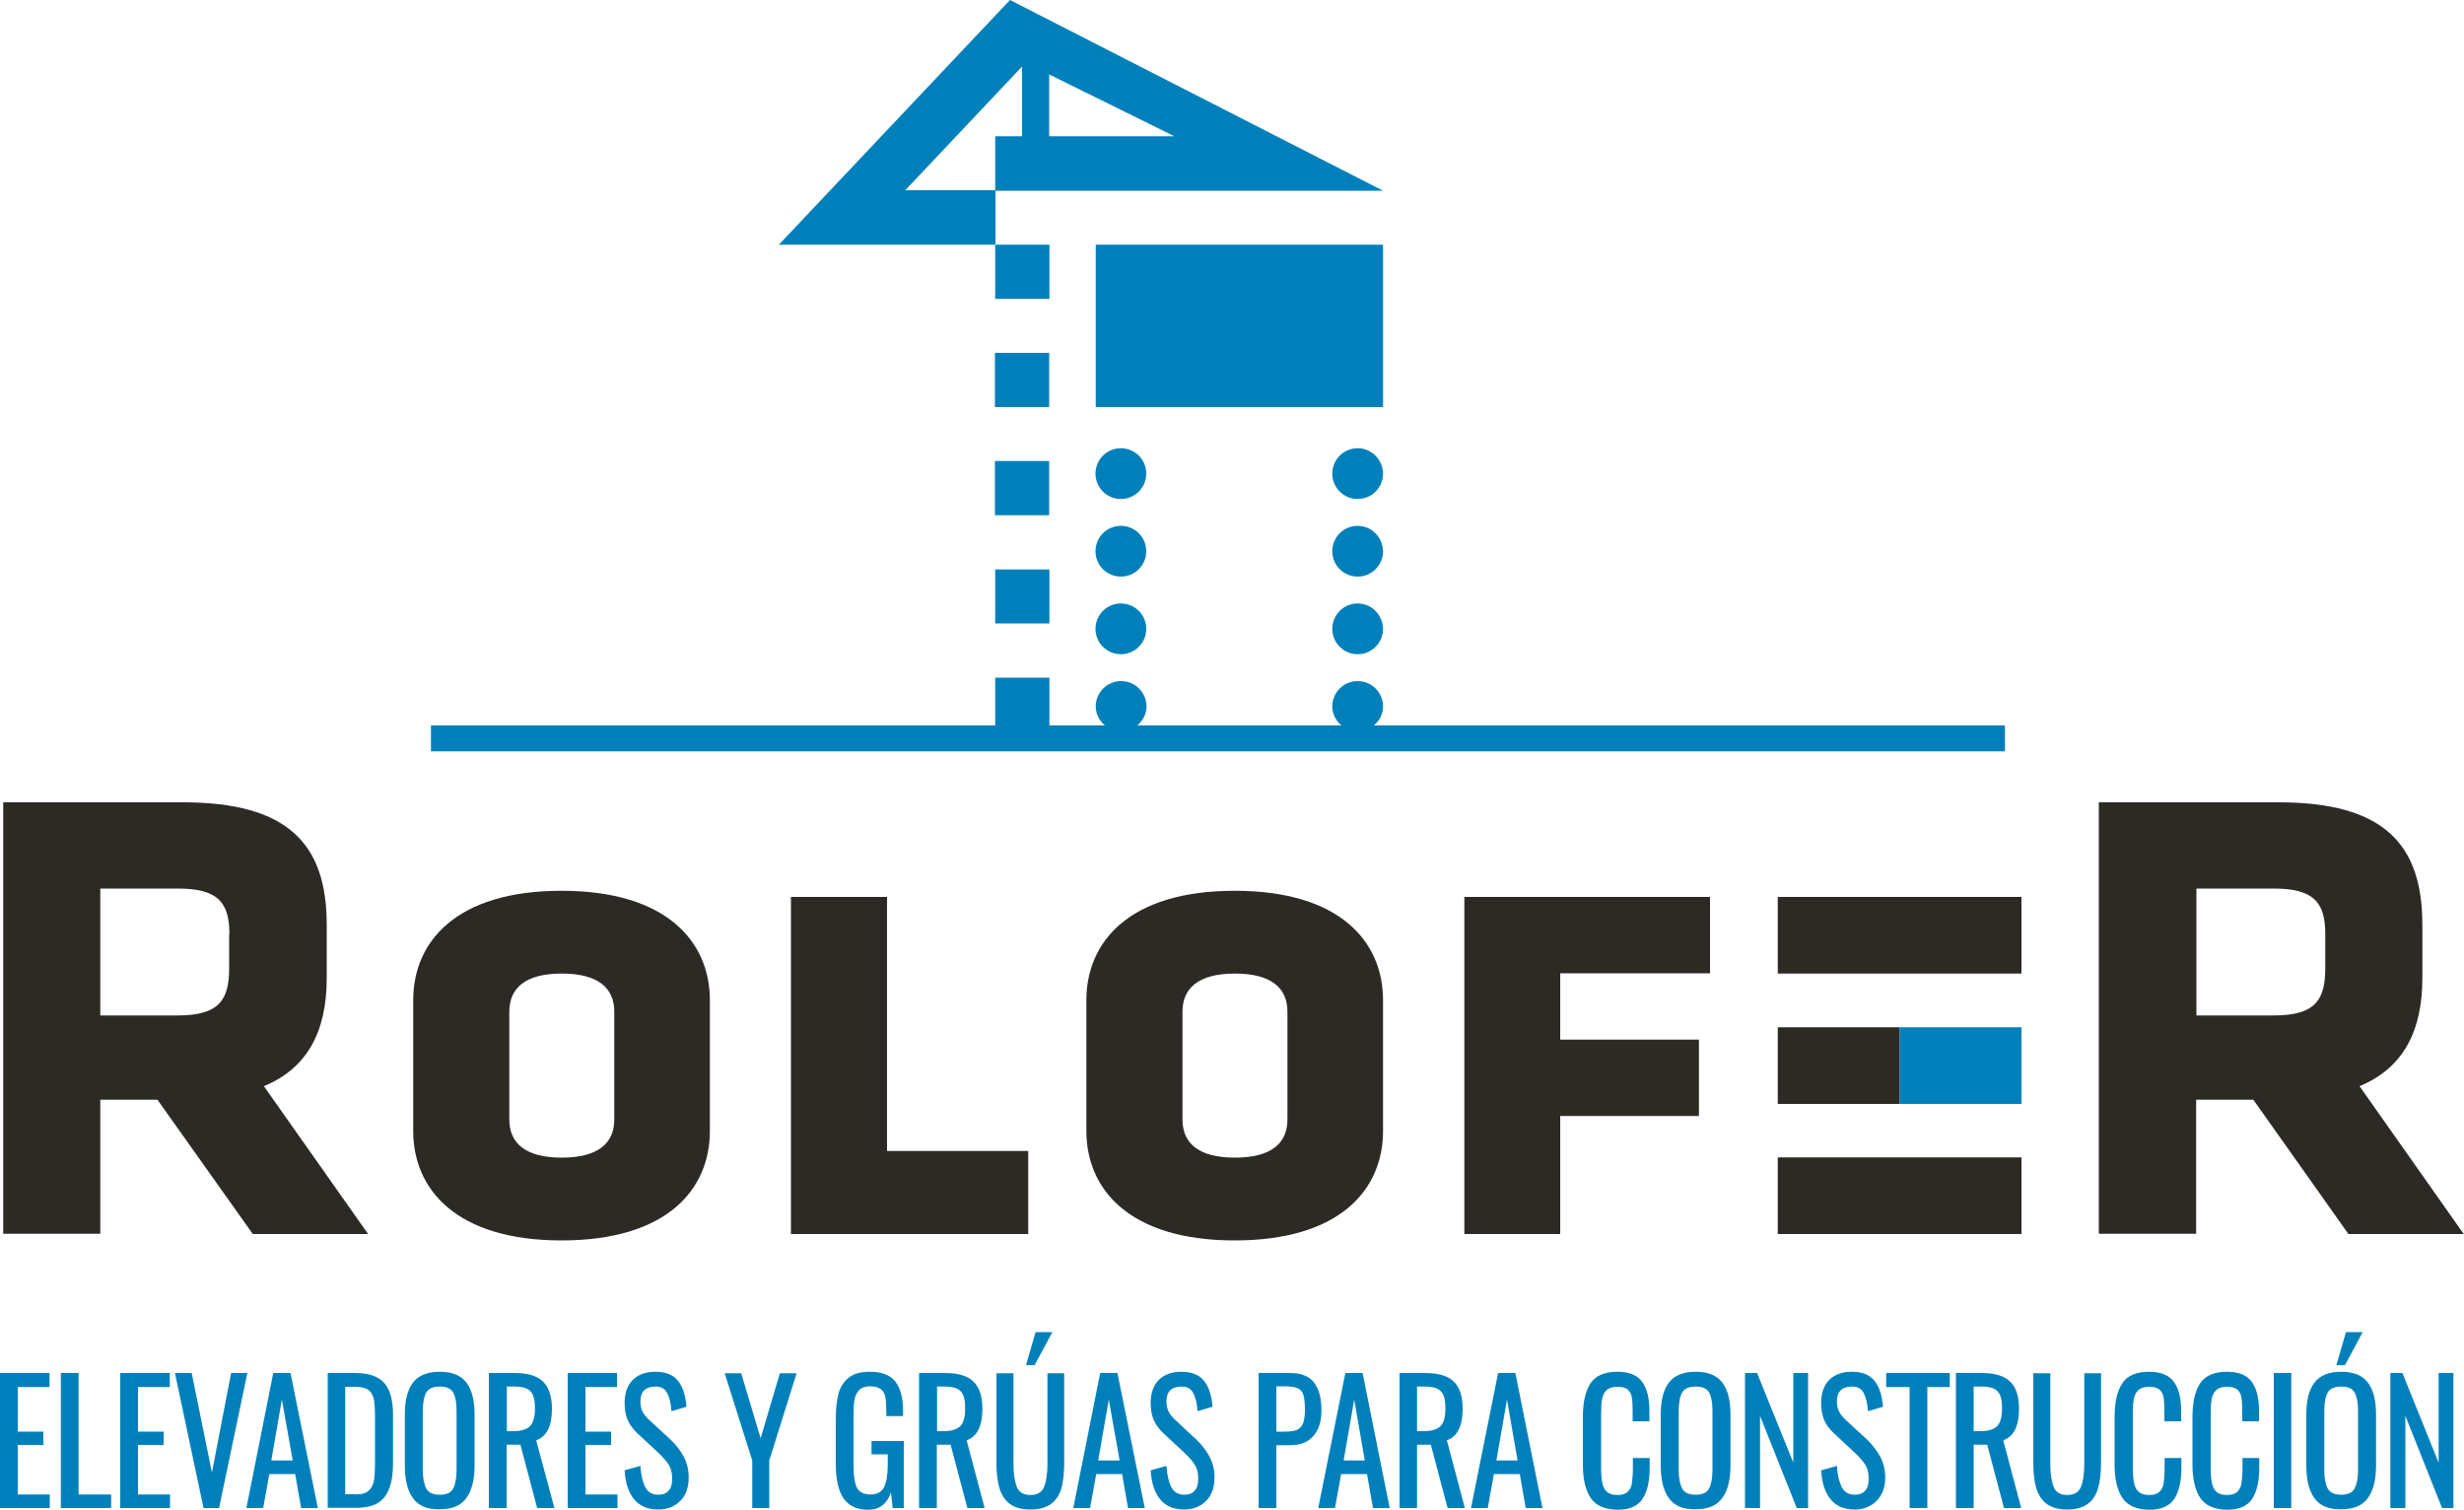 <?xml version="1.0" encoding="utf-8"?>
<!-- Generator: Adobe Illustrator 25.4.1, SVG Export Plug-In . SVG Version: 6.00 Build 0)  -->
<svg version="1.1" id="Capa_1" xmlns="http://www.w3.org/2000/svg" xmlns:xlink="http://www.w3.org/1999/xlink" x="0px" y="0px"
	 viewBox="0 0 1000 612.7" style="enable-background:new 0 0 1000 612.7;" xml:space="preserve">
<style type="text/css">
	.st0{fill:#2D2A26;}
	.st1{fill:#0080BB;}
</style>
<g>
	<g>
		<g>
			<path class="st0" d="M63.9,446.3H40.7v54.4H1.3V325.6h72.9c42.6,0,58.4,16.8,58.4,49.7v21.6c0,21.8-7.9,36.6-25.5,43.9l42.3,60
				h-46.8L63.9,446.3z M93.1,379c0-13.1-5-18.4-21-18.4H40.7v51.5H72c16.8,0,21-6.1,21-19.2V379z"/>
			<path class="st0" d="M167.7,459v-53.1c0-23.7,17.4-44.4,60.2-44.4s60.2,20.8,60.2,44.4V459c0,23.7-17.4,44.4-60.2,44.4
				S167.7,482.6,167.7,459z M228,395.1c-14.7,0-21.3,5.8-21.3,15.5v43.7c0,9.7,6.6,15.5,21.3,15.5c14.7,0,21.3-5.8,21.3-15.5v-43.7
				C249.3,400.9,242.7,395.1,228,395.1z"/>
			<path class="st0" d="M321,364H360v103.1h57.3v33.7H321V364z"/>
			<path class="st0" d="M440.9,459v-53.1c0-23.7,17.4-44.4,60.2-44.4c42.9,0,60.2,20.8,60.2,44.4V459c0,23.7-17.4,44.4-60.2,44.4
				C458.3,503.4,440.9,482.6,440.9,459z M501.2,395.1c-14.7,0-21.3,5.8-21.3,15.5v43.7c0,9.7,6.6,15.5,21.3,15.5
				c14.7,0,21.3-5.8,21.3-15.5v-43.7C522.5,400.9,515.9,395.1,501.2,395.1z"/>
			<path class="st0" d="M633.2,421.9h56.3v31h-56.3v47.9h-38.9V364h99.7v31h-60.8V421.9z"/>
			<path class="st0" d="M914.5,446.3h-23.2v54.4h-39.5V325.6h72.9c42.6,0,58.4,16.8,58.4,49.7v21.6c0,21.8-7.9,36.6-25.5,43.9
				l42.3,60h-46.8L914.5,446.3z M943.7,379c0-13.1-5-18.4-21-18.4h-31.3v51.5h31.3c16.8,0,21-6.1,21-19.2V379z"/>
		</g>
		<path class="st1" d="M561.2,99.3H444.7v65.9h116.6V99.3z M551,181.9c-5.7,0-10.3,4.6-10.3,10.3c0,5.7,4.6,10.3,10.3,10.3
			c5.7,0,10.3-4.6,10.3-10.3C561.2,186.5,556.6,181.9,551,181.9z M403.9,121.3h22v-22h-21.9V77.4h157.3L409.9,0l-93.8,99.3h87.8
			V121.3z M425.8,30.2l50.8,25.1h-50.8V30.2z M367.5,77.1L414.8,27v28.3h-10.9v21.9H367.5z M551,213.4c-5.7,0-10.3,4.6-10.3,10.3
			c0,5.7,4.6,10.3,10.3,10.3c5.7,0,10.3-4.6,10.3-10.3C561.2,218,556.6,213.4,551,213.4z M551,244.9c-5.7,0-10.3,4.6-10.3,10.3
			c0,5.7,4.6,10.3,10.3,10.3c5.7,0,10.3-4.6,10.3-10.3C561.2,249.5,556.6,244.9,551,244.9z M454.9,244.9c-5.7,0-10.3,4.6-10.3,10.3
			c0,5.7,4.6,10.3,10.3,10.3c5.7,0,10.3-4.6,10.3-10.3C465.2,249.5,460.6,244.9,454.9,244.9z M454.9,213.4
			c-5.7,0-10.3,4.6-10.3,10.3c0,5.7,4.6,10.3,10.3,10.3c5.7,0,10.3-4.6,10.3-10.3C465.2,218,460.6,213.4,454.9,213.4z M425.8,143.2
			h-22v22h22V143.2z M403.9,253h22v-21.9h-22V253z M454.9,181.9c-5.7,0-10.3,4.6-10.3,10.3c0,5.7,4.6,10.3,10.3,10.3
			c5.7,0,10.3-4.6,10.3-10.3C465.2,186.5,460.6,181.9,454.9,181.9z M425.8,187.1h-22v22h22V187.1z M557.6,294.4
			c2.2-1.9,3.7-4.6,3.7-7.7c0-5.7-4.6-10.3-10.3-10.3c-5.7,0-10.3,4.6-10.3,10.3c0,3.1,1.5,5.8,3.7,7.7h-82.8
			c2.2-1.9,3.7-4.6,3.7-7.7c0-5.7-4.6-10.3-10.3-10.3c-5.7,0-10.3,4.6-10.3,10.3c0,3.1,1.5,5.8,3.7,7.7h-22.5V275h-22v19.4h-229
			v10.5h638.8v-10.5H557.6z"/>
		<rect x="721.5" y="469.7" class="st0" width="98.9" height="31.1"/>
		<rect x="721.5" y="416.9" class="st0" width="49.5" height="31.1"/>
		<rect x="771" y="416.9" class="st1" width="49.4" height="31.1"/>
		<rect x="721.5" y="364" class="st0" width="98.9" height="31.1"/>
	</g>
	<g>
		<path class="st1" d="M0,557.2h20.1v5.7H7.2V581h10.4v5.4H7.2v20.1h13v5.5H0V557.2z"/>
		<path class="st1" d="M24.7,557.2h7.2v49.3h13.2v5.5H24.7V557.2z"/>
		<path class="st1" d="M48.8,557.2h20.1v5.7H56V581h10.4v5.4H56v20.1h13v5.5H48.8V557.2z"/>
		<path class="st1" d="M71,557.2h6.8l8.2,40.4l7.8-40.4h6.6L88.9,612h-6.3L71,557.2z"/>
		<path class="st1" d="M110.9,557.2h7l11.1,54.8h-6.8l-2.4-13.8h-10.5l-2.5,13.8h-6.8L110.9,557.2z M118.8,592.7l-4.4-24.7
			l-4.3,24.7H118.8z"/>
		<path class="st1" d="M132.9,557.2h11.2c5.6,0,9.5,1.4,11.9,4.1c2.3,2.7,3.5,6.9,3.5,12.6v20.1c0,6-1.1,10.5-3.4,13.5
			c-2.3,3-6.1,4.4-11.3,4.4h-11.8V557.2z M144.2,606.5c2.5,0,4.3-0.5,5.5-1.6c1.1-1,1.8-2.4,2.1-4.2c0.3-1.8,0.4-4.5,0.4-8.1v-17.8
			c0-3.1-0.2-5.5-0.5-7.1c-0.4-1.6-1.1-2.9-2.3-3.7c-1.1-0.8-2.9-1.2-5.4-1.2h-3.9v43.6H144.2z"/>
		<path class="st1" d="M167.6,608c-2.2-3-3.3-7.5-3.3-13.2v-20.8c0-5.7,1.1-10,3.3-12.9c2.2-2.9,5.8-4.4,10.9-4.4
			c5,0,8.6,1.5,10.8,4.4c2.2,2.9,3.3,7.2,3.3,12.9v20.8c0,5.7-1.1,10.1-3.3,13.1c-2.2,3.1-5.8,4.6-10.8,4.6
			C173.4,612.6,169.8,611.1,167.6,608z M183.9,604.1c0.9-1.7,1.4-4.2,1.4-7.6v-24c0-3.3-0.5-5.8-1.4-7.4c-0.9-1.6-2.7-2.4-5.4-2.4
			c-2.7,0-4.6,0.8-5.5,2.4c-0.9,1.6-1.4,4.1-1.4,7.4v24c0,3.4,0.5,5.9,1.4,7.6c0.9,1.7,2.8,2.5,5.5,2.5
			C181.2,606.6,183,605.8,183.9,604.1z"/>
		<path class="st1" d="M198.4,557.2h10.4c5.2,0,9.1,1.1,11.5,3.4c2.4,2.3,3.7,6,3.7,11.1c0,7-2.1,11.3-6.4,12.8L225,612h-7
			l-6.8-25.7h-5.6V612h-7.2V557.2z M208.4,580.8c3.1,0,5.3-0.7,6.7-2c1.3-1.3,2-3.7,2-7.1c0-2.3-0.2-4-0.7-5.3
			c-0.5-1.3-1.3-2.2-2.5-2.8c-1.2-0.6-2.9-0.9-5-0.9h-3.2v18.1H208.4z"/>
		<path class="st1" d="M230.3,557.2h20.1v5.7h-12.8V581H248v5.4h-10.4v20.1h13v5.5h-20.2V557.2z"/>
		<path class="st1" d="M257.3,608.4c-2.3-2.8-3.5-6.7-3.8-11.7l6.4-1.8c0.2,3.5,0.9,6.4,1.9,8.5c1.1,2.2,2.9,3.2,5.4,3.2
			c1.9,0,3.3-0.6,4.2-1.7c1-1.1,1.4-2.7,1.4-4.8c0-2.2-0.4-4-1.3-5.5c-0.9-1.5-2.3-3.1-4.3-5l-8.7-8.1c-1.7-1.7-3-3.4-3.8-5.3
			c-0.8-1.9-1.2-4.1-1.2-6.8c0-4.1,1.1-7.2,3.3-9.4c2.2-2.2,5.3-3.3,9.1-3.3c4.1,0,7.1,1.1,9.1,3.5c2,2.3,3.2,5.9,3.6,10.7l-6.1,1.8
			c-0.2-3.1-0.8-5.6-1.7-7.3c-0.9-1.8-2.5-2.7-4.7-2.7c-4.1,0-6.2,2-6.2,6c0,1.6,0.3,3,0.8,4c0.5,1.1,1.4,2.2,2.6,3.4l8.8,8.1
			c2.3,2.2,4.1,4.5,5.4,7c1.3,2.5,2,5.2,2,8.4c0,4-1.1,7.2-3.4,9.5c-2.3,2.3-5.3,3.5-8.9,3.5C262.9,612.6,259.6,611.2,257.3,608.4z"
			/>
		<path class="st1" d="M305.3,592.7l-11.2-35.4h6.7l7.9,26.4l7.8-26.4h6.8l-11.1,35.4V612h-6.9V592.7z"/>
		<path class="st1" d="M342.3,608c-2.1-3.1-3.1-7.8-3.1-14v-18.3c0-4.2,0.4-7.7,1.2-10.5c0.8-2.7,2.3-4.8,4.3-6.3
			c2-1.5,4.8-2.2,8.3-2.2c4.8,0,8.2,1.3,10.3,3.9c2.1,2.6,3.2,6.6,3.2,12.1v2h-6.8V573c0-2.6-0.1-4.6-0.4-6.1
			c-0.3-1.4-0.9-2.5-1.9-3.2c-1-0.7-2.4-1.1-4.2-1.1c-2,0-3.5,0.5-4.5,1.5c-1,1-1.6,2.3-1.9,3.9c-0.3,1.6-0.4,3.8-0.4,6.5v20.3
			c0,4.2,0.5,7.2,1.4,9c1,1.8,2.8,2.7,5.5,2.7c2.7,0,4.5-1,5.5-3c1-2,1.5-5.2,1.5-9.5v-3.8h-6.6v-5.4h13.1V612h-4.5l-0.7-6.3
			c-1.6,4.6-4.7,7-9.2,7C347.8,612.7,344.4,611.1,342.3,608z"/>
		<path class="st1" d="M373.1,557.2h10.4c5.2,0,9.1,1.1,11.5,3.4c2.4,2.3,3.7,6,3.7,11.1c0,7-2.1,11.3-6.4,12.8l7.3,27.5h-7
			l-6.8-25.7h-5.6V612h-7.2V557.2z M383,580.8c3.1,0,5.3-0.7,6.7-2c1.3-1.3,2-3.7,2-7.1c0-2.3-0.2-4-0.7-5.3
			c-0.5-1.3-1.3-2.2-2.5-2.8c-1.2-0.6-2.9-0.9-5-0.9h-3.2v18.1H383z"/>
		<path class="st1" d="M409.8,610.3c-2-1.5-3.4-3.7-4.2-6.4c-0.8-2.7-1.2-6.2-1.2-10.3v-36.3h6.9v36.7c0,4.1,0.5,7.3,1.4,9.5
			c0.9,2.2,2.8,3.2,5.5,3.2c2.8,0,4.6-1.1,5.5-3.2c0.9-2.2,1.4-5.3,1.4-9.5v-36.7h6.8v36.3c0,4.1-0.4,7.6-1.1,10.3
			c-0.8,2.7-2.2,4.9-4.2,6.4c-2,1.5-4.8,2.3-8.4,2.3C414.7,612.6,411.8,611.8,409.8,610.3z M420.3,540.6h6.8l-7.2,13.4h-3.5
			L420.3,540.6z"/>
		<path class="st1" d="M446.5,557.2h7l11.1,54.8h-6.8l-2.4-13.8h-10.5l-2.5,13.8h-6.8L446.5,557.2z M454.4,592.7L450,568l-4.3,24.7
			H454.4z"/>
		<path class="st1" d="M470.8,608.4c-2.3-2.8-3.5-6.7-3.8-11.7l6.4-1.8c0.2,3.5,0.9,6.4,1.9,8.5c1.1,2.2,2.9,3.2,5.4,3.2
			c1.9,0,3.3-0.6,4.2-1.7c1-1.1,1.4-2.7,1.4-4.8c0-2.2-0.4-4-1.3-5.5c-0.9-1.5-2.3-3.1-4.3-5l-8.7-8.1c-1.7-1.7-3-3.4-3.8-5.3
			c-0.8-1.9-1.2-4.1-1.2-6.8c0-4.1,1.1-7.2,3.3-9.4c2.2-2.2,5.3-3.3,9.1-3.3c4,0,7.1,1.1,9.1,3.5c2,2.3,3.2,5.9,3.6,10.7l-6.1,1.8
			c-0.2-3.1-0.8-5.6-1.7-7.3c-0.9-1.8-2.5-2.7-4.7-2.7c-4.1,0-6.2,2-6.2,6c0,1.6,0.3,3,0.8,4c0.5,1.1,1.4,2.2,2.6,3.4l8.7,8.1
			c2.3,2.2,4.1,4.5,5.4,7c1.3,2.5,2,5.2,2,8.4c0,4-1.1,7.2-3.4,9.5c-2.3,2.3-5.3,3.5-8.9,3.5C476.4,612.6,473,611.2,470.8,608.4z"/>
		<path class="st1" d="M510.8,557.2h12.8c4.5,0,7.7,1.3,9.7,3.9c2,2.6,3,6.3,3,11.3c0,4.5-1.1,7.9-3.3,10.4
			c-2.2,2.5-5.3,3.7-9.5,3.7H518V612h-7.2V557.2z M521.3,581c2.1,0,3.8-0.2,5-0.7c1.2-0.5,2-1.4,2.5-2.6c0.5-1.2,0.8-3,0.8-5.3
			c0-2.8-0.2-4.8-0.6-6.2c-0.4-1.3-1.1-2.2-2.3-2.8c-1.1-0.5-2.9-0.8-5.3-0.8H518V581H521.3z"/>
		<path class="st1" d="M546,557.2h7l11,54.8h-6.8l-2.4-13.8h-10.5l-2.5,13.8H535L546,557.2z M553.9,592.7l-4.3-24.7l-4.3,24.7H553.9
			z"/>
		<path class="st1" d="M568,557.2h10.4c5.2,0,9.1,1.1,11.5,3.4c2.5,2.3,3.7,6,3.7,11.1c0,7-2.1,11.3-6.4,12.8l7.3,27.5h-7l-6.8-25.7
			h-5.6V612H568V557.2z M577.9,580.8c3.1,0,5.3-0.7,6.7-2c1.3-1.3,2-3.7,2-7.1c0-2.3-0.2-4-0.7-5.3c-0.5-1.3-1.3-2.2-2.5-2.8
			c-1.2-0.6-2.9-0.9-5.1-0.9h-3.2v18.1H577.9z"/>
		<path class="st1" d="M608,557.2h7L626,612h-6.8l-2.4-13.8h-10.5l-2.5,13.8H597L608,557.2z M615.9,592.7l-4.3-24.7l-4.3,24.7H615.9
			z"/>
		<path class="st1" d="M645.5,607.8c-2.1-3.2-3.1-7.7-3.1-13.4v-19.3c0-6,1-10.5,3.1-13.7c2-3.1,5.7-4.7,10.9-4.7c4.6,0,8,1.3,10,4
			c2,2.7,3,6.6,3,11.8v4.3h-6.8V573c0-2.5-0.1-4.5-0.3-5.8c-0.2-1.4-0.8-2.4-1.6-3.2c-0.9-0.8-2.3-1.2-4.2-1.2c-2,0-3.4,0.4-4.4,1.3
			c-1,0.9-1.6,2.1-1.9,3.6c-0.3,1.6-0.4,3.6-0.4,6.3v21.7c0,2.8,0.2,5,0.6,6.6c0.4,1.6,1.1,2.7,2.1,3.4c1,0.7,2.3,1,4,1
			c1.8,0,3.2-0.4,4.1-1.3c0.9-0.9,1.5-2,1.7-3.5c0.2-1.5,0.4-3.5,0.4-6.1v-4.1h6.8v4.1c0,5.5-1,9.6-2.9,12.5
			c-1.9,2.9-5.3,4.4-10.1,4.4C651.2,612.6,647.6,611,645.5,607.8z"/>
		<path class="st1" d="M677.3,608c-2.2-3-3.3-7.5-3.3-13.2v-20.8c0-5.7,1.1-10,3.3-12.9c2.2-2.9,5.8-4.4,10.9-4.4
			c5,0,8.6,1.5,10.8,4.4c2.2,2.9,3.3,7.2,3.3,12.9v20.8c0,5.7-1.1,10.1-3.3,13.1c-2.2,3.1-5.8,4.6-10.8,4.6
			C683.1,612.6,679.5,611.1,677.3,608z M693.6,604.1c0.9-1.7,1.4-4.2,1.4-7.6v-24c0-3.3-0.5-5.8-1.4-7.4c-0.9-1.6-2.7-2.4-5.4-2.4
			c-2.7,0-4.6,0.8-5.5,2.4c-0.9,1.6-1.4,4.1-1.4,7.4v24c0,3.4,0.5,5.9,1.4,7.6c0.9,1.7,2.8,2.5,5.5,2.5
			C690.9,606.6,692.7,605.8,693.6,604.1z"/>
		<path class="st1" d="M708.2,557.2h4.9l14.7,36.4v-36.4h6V612h-4.6l-14.9-37.4V612h-6.1V557.2z"/>
		<path class="st1" d="M742.9,608.4c-2.3-2.8-3.5-6.7-3.8-11.7l6.4-1.8c0.2,3.5,0.9,6.4,1.9,8.5c1.1,2.2,2.9,3.2,5.4,3.2
			c1.9,0,3.3-0.6,4.2-1.7c1-1.1,1.4-2.7,1.4-4.8c0-2.2-0.4-4-1.3-5.5c-0.9-1.5-2.3-3.1-4.3-5l-8.7-8.1c-1.8-1.7-3-3.4-3.8-5.3
			c-0.8-1.9-1.2-4.1-1.2-6.8c0-4.1,1.1-7.2,3.3-9.4c2.2-2.2,5.3-3.3,9.1-3.3c4,0,7.1,1.1,9.1,3.5c2,2.3,3.2,5.9,3.6,10.7l-6.1,1.8
			c-0.2-3.1-0.8-5.6-1.7-7.3c-0.9-1.8-2.5-2.7-4.7-2.7c-4.1,0-6.2,2-6.2,6c0,1.6,0.3,3,0.8,4c0.5,1.1,1.4,2.2,2.6,3.4l8.8,8.1
			c2.3,2.2,4,4.5,5.4,7c1.3,2.5,2,5.2,2,8.4c0,4-1.2,7.2-3.5,9.5c-2.3,2.3-5.3,3.5-8.9,3.5C748.5,612.6,745.1,611.2,742.9,608.4z"/>
		<path class="st1" d="M774.9,562.9h-9.4v-5.7h25.8v5.7h-9.1V612h-7.2V562.9z"/>
		<path class="st1" d="M793.8,557.2h10.4c5.2,0,9.1,1.1,11.5,3.4c2.5,2.3,3.7,6,3.7,11.1c0,7-2.1,11.3-6.4,12.8l7.3,27.5h-7
			l-6.8-25.7H801V612h-7.2V557.2z M803.8,580.8c3.1,0,5.3-0.7,6.7-2c1.3-1.3,2-3.7,2-7.1c0-2.3-0.2-4-0.7-5.3
			c-0.5-1.3-1.3-2.2-2.5-2.8c-1.2-0.6-2.9-0.9-5.1-0.9H801v18.1H803.8z"/>
		<path class="st1" d="M830.6,610.3c-2-1.5-3.4-3.7-4.2-6.4c-0.8-2.7-1.2-6.2-1.2-10.3v-36.3h6.9v36.7c0,4.1,0.5,7.3,1.4,9.5
			c0.9,2.2,2.8,3.2,5.5,3.2c2.8,0,4.6-1.1,5.5-3.2c0.9-2.2,1.4-5.3,1.4-9.5v-36.7h6.8v36.3c0,4.1-0.4,7.6-1.2,10.3
			c-0.8,2.7-2.1,4.9-4.2,6.4c-2,1.5-4.8,2.3-8.4,2.3C835.4,612.6,832.6,611.8,830.6,610.3z"/>
		<path class="st1" d="M861.3,607.8c-2.1-3.2-3.1-7.7-3.1-13.4v-19.3c0-6,1-10.5,3.1-13.7c2-3.1,5.7-4.7,10.9-4.7c4.6,0,8,1.3,10,4
			c2,2.7,3,6.6,3,11.8v4.3h-6.8V573c0-2.5-0.1-4.5-0.3-5.8c-0.2-1.4-0.8-2.4-1.6-3.2c-0.9-0.8-2.3-1.2-4.2-1.2c-2,0-3.4,0.4-4.4,1.3
			c-1,0.9-1.6,2.1-1.9,3.6c-0.3,1.6-0.4,3.6-0.4,6.3v21.7c0,2.8,0.2,5,0.6,6.6c0.4,1.6,1.1,2.7,2.1,3.4c1,0.7,2.3,1,4,1
			c1.8,0,3.2-0.4,4.1-1.3c0.9-0.9,1.5-2,1.7-3.5c0.2-1.5,0.4-3.5,0.4-6.1v-4.1h6.8v4.1c0,5.5-1,9.6-2.9,12.5
			c-1.9,2.9-5.3,4.4-10.1,4.4C867,612.6,863.4,611,861.3,607.8z"/>
		<path class="st1" d="M892.9,607.8c-2.1-3.2-3.1-7.7-3.1-13.4v-19.3c0-6,1-10.5,3.1-13.7c2.1-3.1,5.7-4.7,10.9-4.7
			c4.6,0,8,1.3,10,4c2,2.7,3,6.6,3,11.8v4.3h-6.8V573c0-2.5-0.1-4.5-0.3-5.8c-0.2-1.4-0.8-2.4-1.6-3.2c-0.9-0.8-2.3-1.2-4.2-1.2
			c-2,0-3.4,0.4-4.4,1.3c-1,0.9-1.6,2.1-1.9,3.6c-0.3,1.6-0.4,3.6-0.4,6.3v21.7c0,2.8,0.2,5,0.6,6.6c0.4,1.6,1.1,2.7,2.1,3.4
			c1,0.7,2.3,1,4,1c1.8,0,3.2-0.4,4.1-1.3c0.9-0.9,1.5-2,1.7-3.5c0.2-1.5,0.4-3.5,0.4-6.1v-4.1h6.8v4.1c0,5.5-1,9.6-2.9,12.5
			c-1.9,2.9-5.3,4.4-10.1,4.4C898.6,612.6,895,611,892.9,607.8z"/>
		<path class="st1" d="M922.8,557.2h7.1V612h-7.1V557.2z"/>
		<path class="st1" d="M939.3,608c-2.2-3-3.3-7.5-3.3-13.2v-20.8c0-5.7,1.1-10,3.3-12.9c2.2-2.9,5.8-4.4,10.9-4.4s8.6,1.5,10.8,4.4
			c2.2,2.9,3.3,7.2,3.3,12.9v20.8c0,5.7-1.1,10.1-3.3,13.1c-2.2,3.1-5.8,4.6-10.8,4.6C945.1,612.6,941.5,611.1,939.3,608z
			 M955.6,604.1c0.9-1.7,1.4-4.2,1.4-7.6v-24c0-3.3-0.5-5.8-1.4-7.4c-0.9-1.6-2.7-2.4-5.4-2.4c-2.7,0-4.6,0.8-5.5,2.4
			c-0.9,1.6-1.4,4.1-1.4,7.4v24c0,3.4,0.5,5.9,1.4,7.6c0.9,1.7,2.8,2.5,5.5,2.5C952.8,606.6,954.6,605.8,955.6,604.1z M952.1,540.6
			h6.8l-7.2,13.4h-3.5L952.1,540.6z"/>
		<path class="st1" d="M970.1,557.2h4.9l14.7,36.4v-36.4h6V612h-4.6l-14.9-37.4V612h-6.1V557.2z"/>
	</g>
</g>
</svg>
